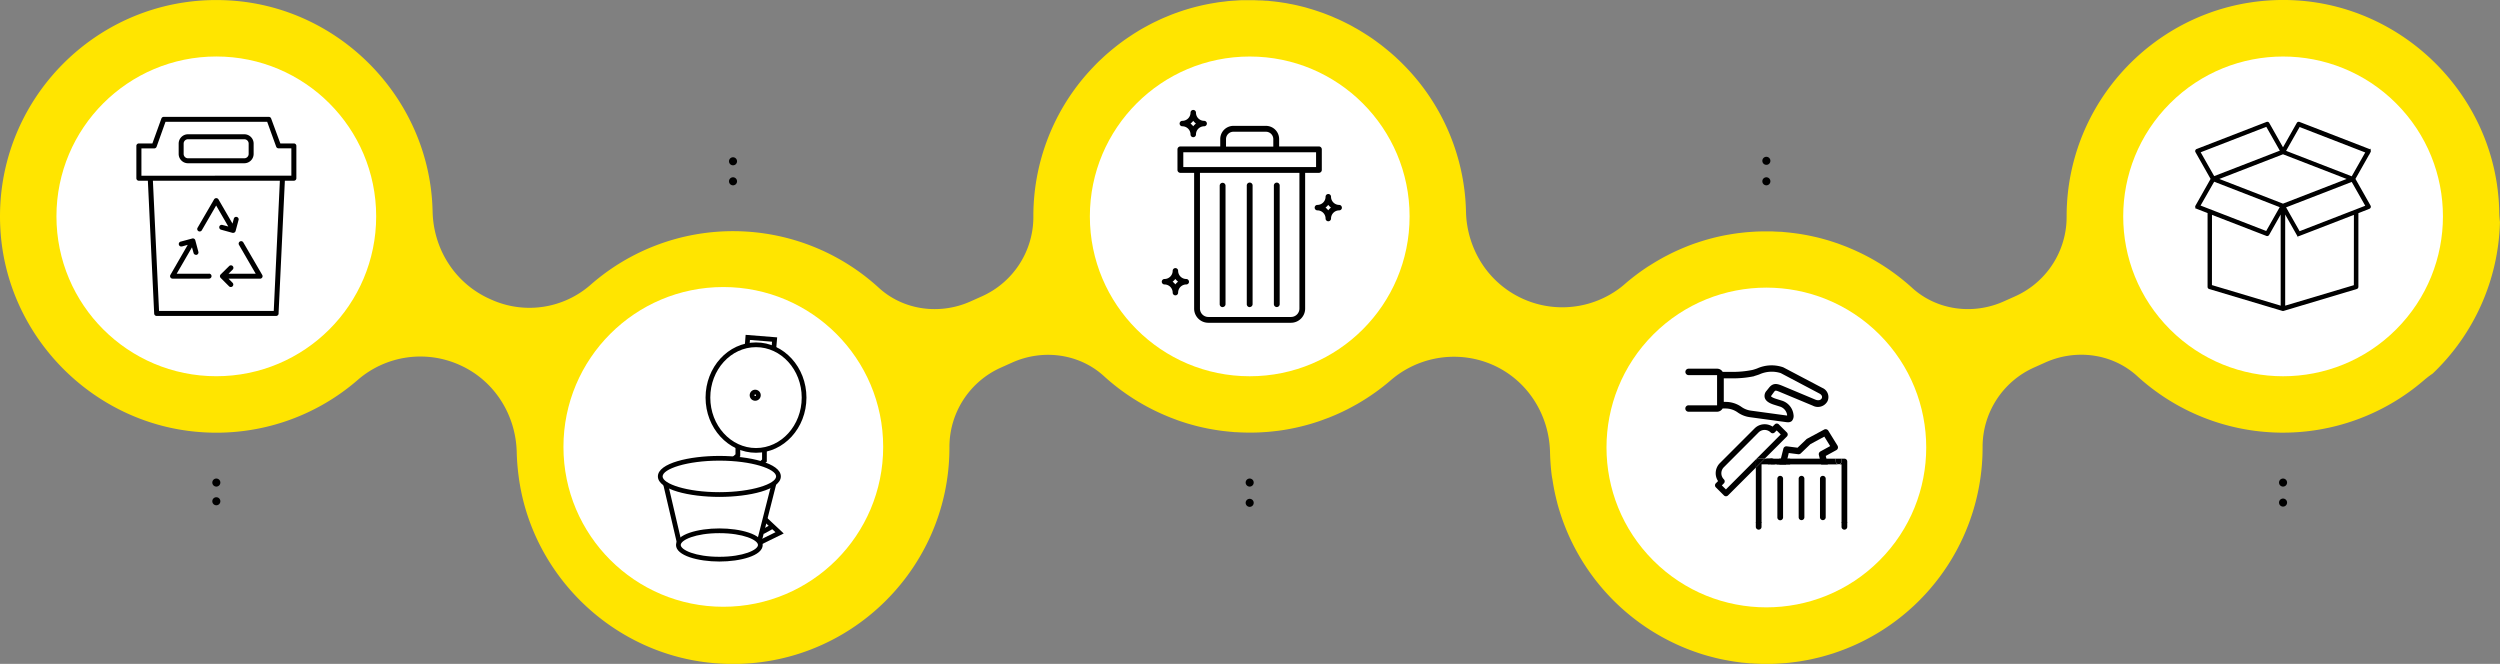 <svg id="Layer_1" data-name="Layer 1" xmlns="http://www.w3.org/2000/svg" viewBox="0 0 1586.03 421.17"><rect x="0" y="0" width="1586.03" height="421.17" fill="#808080" stroke="none"/><defs><style>.cls-1,.cls-4{fill:none;stroke-linecap:round;stroke-width:5.12px;}.cls-1,.cls-4,.cls-5{stroke:#000;stroke-miterlimit:10;}.cls-2{fill:#ffe500;}.cls-3{fill:#fff;}.cls-4{stroke-dasharray:0 13;}</style></defs><line class="cls-1" x1="137.24" y1="306.14" x2="137.24" y2="306.14"/><line class="cls-1" x1="137.24" y1="318" x2="137.24" y2="318"/><line class="cls-1" x1="792.81" y1="306.14" x2="792.81" y2="306.14"/><line class="cls-1" x1="792.81" y1="319" x2="792.81" y2="319"/><line class="cls-1" x1="1448.39" y1="306.14" x2="1448.39" y2="306.14"/><line class="cls-1" x1="1448.39" y1="318.84" x2="1448.39" y2="318.84"/><path class="cls-2" d="M1586,140.89A137.47,137.47,0,0,1,1543.32,237a58.65,58.65,0,0,0-5.63,4.31,137,137,0,0,1-181.86-2.75,49.21,49.21,0,0,0-5-4c-15.33-10.82-35.69-12.46-53.13-4.66l-7.3,3.27a55.13,55.13,0,0,0-32.62,50.33A137.37,137.37,0,0,1,1177.17,409l-.31.14c-1.86.85-3.76,1.63-5.65,2.4-.36.13-.72.28-1.07.42-1.73.67-3.48,1.3-5.23,1.9-.56.18-1.11.39-1.68.58-1.61.53-3.25,1-4.89,1.48l-2.17.62c-1.53.42-3.08.78-4.62,1.13-.87.2-1.74.42-2.62.6-1.44.31-2.9.57-4.36.83l-3,.52c-1.38.2-2.77.38-4.15.55-1.12.14-2.25.28-3.37.39-1.3.13-2.62.21-3.94.3s-2.45.18-3.69.24-2.5.06-3.75.08-2.65,0-4,0-2.39-.06-3.58-.1c-1.43-.06-2.84-.13-4.27-.22a7.17,7.17,0,0,1-1.38-.09c-.86-.05-1.72-.17-2.57-.25s-1.4-.1-2.11-.18c-.24,0-.47-.09-.7-.11-3-.37-6.06-.85-9-1.42-1.1-.2-2.17-.41-3.26-.64-2.53-.54-5-1.16-7.54-1.86-1.5-.4-3-.84-4.48-1.3-1.83-.58-3.63-1.19-5.42-1.84-2.13-.76-4.21-1.57-6.29-2.44l-.56-.24a137.91,137.91,0,0,1-79.47-91c-.08-.31-.16-.64-.24-1-.82-3.15-1.53-6.31-2.12-9.54-.24-1.32-.46-2.64-.67-4-.17-1.16-.44-2.3-.59-3.47A142.11,142.11,0,0,1,983.36,287c-.53-23.95-14.25-45.63-36.13-55.42a62.18,62.18,0,0,0-9.56-3.33,61.44,61.44,0,0,0-55.46,13.08,138.84,138.84,0,0,1-20.9,14.81h0q-2.76,1.56-5.58,3.05a3.1,3.1,0,0,0-.51.27c-1.75.89-3.5,1.74-5.28,2.55l-.78.36c-1.73.77-3.48,1.53-5.25,2.23l-.85.35-5.41,2-.76.27c-2,.66-3.95,1.3-6,1.88l-.31.09A137.14,137.14,0,0,1,811,273.28l-1.68.19c-1.61.19-3.23.37-4.85.5-.78.07-1.57.12-2.36.17-1.41.1-2.83.18-4.26.23l-2.73.07h-3.89l-3.24-.08c-1.17-.05-2.34-.09-3.49-.18a15.25,15.25,0,0,1-2-.09c-.7-.09-1.24-.13-1.88-.17l-2-.2c-1.55-.16-3.09-.34-4.63-.55l-1.57-.23c-1.6-.25-3.2-.51-4.79-.81l-1.51-.28c-1.55-.31-3.08-.65-4.62-1l-1.68-.4c-1.4-.35-2.78-.73-4.17-1.12l-2.1-.6c-1.17-.35-2.34-.73-3.49-1.11-.91-.3-1.8-.59-2.69-.9l-2.63-1c-1.16-.42-2.3-.86-3.43-1.33-.54-.2-1.07-.45-1.6-.67-1.44-.61-2.88-1.23-4.3-1.89l-.42-.2a137.35,137.35,0,0,1-34.63-23c-15.69-14.34-38.71-17.35-58.12-8.67l-7.29,3.27a55.12,55.12,0,0,0-32.62,50.4v.35c0,80.87-70.32,145.63-153,136.36-62.25-7-112.65-56.71-120.39-118.86A142.27,142.27,0,0,1,327.82,287c-.53-23.95-14.25-45.63-36.13-55.42a60.61,60.61,0,0,0-64.49,9.24A136.71,136.71,0,0,1,127,274.12C60.12,269.22,5.77,215.25.45,148.45-6.28,64,63.93-6.23,148.36.47c66.95,5.29,121,59.85,125.77,126.85.16,2.29.26,4.58.32,6.84.53,24,14.26,45.64,36.33,55.51l1,.45a58.86,58.86,0,0,0,62.87-9.41,137,137,0,0,1,182.88,1.87c15.7,14.35,38.72,17.35,58.13,8.67l7.28-3.26a55.18,55.18,0,0,0,32.64-50.34,136.53,136.53,0,0,1,33.68-90.4h0q2.16-2.46,4.42-4.82l.32-.34c1.44-1.49,2.92-3,4.42-4.38l.57-.53c1.45-1.37,2.94-2.71,4.46-4l.77-.66c1.48-1.26,3-2.47,4.51-3.66.31-.25.64-.49.95-.73,1.5-1.15,3-2.27,4.58-3.35.37-.26.74-.5,1.09-.76,1.54-1,3.09-2.08,4.67-3.06.4-.25.81-.51,1.22-.75,1.57-1,3.14-1.9,4.75-2.8l1.32-.71c1.6-.88,3.22-1.74,4.86-2.55l1.37-.64c1.65-.8,3.31-1.58,5-2.31l1.39-.56c1.71-.72,3.42-1.42,5.17-2.07l1.26-.44c1.8-.65,3.61-1.28,5.46-1.86l.67-.2A133.6,133.6,0,0,1,771,1.78c.54-.09,1.08-.2,1.62-.27,1.33-.2,2.68-.34,4-.5,1.13-.13,2.24-.29,3.38-.39s2.38-.17,3.57-.25,2.63-.18,3.95-.24h7.64c1.07,0,2.13.08,3.2.12s2.22,0,3.33.12c.44,0,.87.09,1.31.12h.83c.66,0,1.3.13,1.94.19,1.1.11,2.2.21,3.3.34s2.06.26,3.08.41,2,.29,3,.45,2.19.4,3.27.61c.93.17,1.85.34,2.78.54,1.13.24,2.26.51,3.38.77l2.57.64c1.17.3,2.32.64,3.48,1,.8.23,1.61.45,2.39.71,1.18.35,2.34.75,3.49,1.14l2.3.79c1.16.41,2.3.86,3.46,1.31l2.23.88c1.12.46,2.23,1,3.34,1.45.75.32,1.5.66,2.26,1,1,.49,2.09,1,3.14,1.53.77.38,1.56.77,2.33,1.17,1,.5,1.94,1,2.91,1.57s1.64.9,2.45,1.37,1.73,1,2.6,1.55l2.63,1.63L868.44,23c.94.64,1.9,1.27,2.84,1.93l1.84,1.33c1,.76,2.08,1.53,3.11,2.31l1.4,1.11c1.13.91,2.26,1.82,3.37,2.75l1,.83c1.24,1.06,2.46,2.13,3.66,3.24.18.15.34.32.5.48,1.33,1.23,2.65,2.49,3.93,3.79a.17.17,0,0,0,.06.06,136.76,136.76,0,0,1,39.51,85.69c.19,2.56.32,5.13.38,7.67a63.41,63.41,0,0,0,10.06,33,60.79,60.79,0,0,0,84.07,18c1.32-.85,2.61-1.76,3.86-2.71.73-.57,1.44-1.14,2.15-1.75a137.88,137.88,0,0,1,16.24-12.22h.08q2.67-1.73,5.41-3.31l.39-.23c1.75-1,3.51-2,5.3-2.89l.56-.3c1.76-.9,3.53-1.77,5.33-2.59l.63-.29c1.84-.82,3.69-1.62,5.56-2.37l.48-.2q3-1.2,6.09-2.25h.07a134.14,134.14,0,0,1,19.53-5.1l.82-.13c1.87-.33,3.76-.63,5.65-.89l1.92-.22c1.54-.18,3.09-.36,4.65-.48l2.46-.18c1.39-.09,2.77-.17,4.17-.22l2.83-.07h3.84c1.09,0,2.16,0,3.25.08s2.32.1,3.48.17a14,14,0,0,1,1.95.09c.64.09,1.27.13,1.9.18l2,.2c1.55.16,3.09.35,4.62.55.54.07,1.06.16,1.59.22,1.6.25,3.2.52,4.79.81l1.48.29c1.56.31,3.11.65,4.65,1l1.65.39c1.41.36,2.81.73,4.21,1.13l2.07.59c1.18.36,2.35.73,3.51,1.12l2.68.89,2.65,1c1.14.43,2.27.85,3.4,1.31l1.63.69c1.44.61,2.87,1.22,4.28,1.88l.4.19a137.93,137.93,0,0,1,34.65,23c15.7,14.35,38.72,17.35,58.13,8.67l7.28-3.26a55.13,55.13,0,0,0,32.33-44.41,56.29,56.29,0,0,0,.32-5.94v-.36c0-78.63,66.47-142,146.17-137C1524.79,4.58,1580,59,1585.17,126.47c.19,2.56.32,5.13.38,7.67A58.75,58.75,0,0,0,1586,140.89Z"/><circle class="cls-3" cx="137.23" cy="137.26" r="101.42"/><line class="cls-1" x1="465.03" y1="115.02" x2="465.03" y2="115.02"/><line class="cls-1" x1="465.03" y1="102.32" x2="465.03" y2="102.32"/><line class="cls-4" x1="1120.6" y1="115.02" x2="1120.6" y2="98.86"/><circle class="cls-3" cx="458.88" cy="283.52" r="101.42"/><circle class="cls-3" cx="792.84" cy="137.28" r="101.42"/><circle class="cls-3" cx="1448.41" cy="137.28" r="101.42" transform="translate(327.16 1064.39) rotate(-45)"/><circle class="cls-3" cx="1120.6" cy="283.9" r="101.42" transform="translate(127.47 875.53) rotate(-45)"/><path d="M176.72,198.92l4-84.27h5.72a1.58,1.58,0,0,0,1.58-1.58h0V92.58A1.58,1.58,0,0,0,186.44,91h-8.59L172,75.14a1.57,1.57,0,0,0-1.48-1H103.9a1.57,1.57,0,0,0-1.49,1L96.68,91H88.09a1.57,1.57,0,0,0-1.58,1.58h0v20.5a1.58,1.58,0,0,0,1.58,1.58h5.72l4,84.27a1.57,1.57,0,0,0,1.57,1.51h75.8a1.59,1.59,0,0,0,1.58-1.51Zm-87-87.43V94.15h8.12a1.61,1.61,0,0,0,1.49-1L105,77.26H169.5l5.73,15.84a1.59,1.59,0,0,0,1.49,1h8.12v17.34Zm11.18,85.78L97,114.65h80.55l-3.88,82.62Z"/><path d="M155,85.18H119.26a5.92,5.92,0,0,0-5.91,5.91v6.57a5.92,5.92,0,0,0,5.91,5.91H155a5.93,5.93,0,0,0,5.91-5.91V91.09A5.92,5.92,0,0,0,155,85.18Zm2.75,12.48a2.75,2.75,0,0,1-2.75,2.75H119.26a2.75,2.75,0,0,1-2.75-2.75V91.09a2.75,2.75,0,0,1,2.75-2.75H155a2.75,2.75,0,0,1,2.75,2.75Z"/><path d="M154.41,153.87a1.58,1.58,0,0,0-2.83,1.41l.1.17,10.53,18.19H145l2.62-2.62a1.58,1.58,0,1,0-2.24-2.23h0L140,174.1a1.57,1.57,0,0,0,0,2.22l0,0,5.31,5.31a1.58,1.58,0,0,0,2.24-2.23h0L145,176.8h20a1.58,1.58,0,0,0,1.37-2.37Z"/><path d="M132.51,173.64H112.1l9.7-16.75,1,3.61a1.58,1.58,0,0,0,1.53,1.17,1.92,1.92,0,0,0,.41,0,1.58,1.58,0,0,0,1.11-1.94h0l-1.94-7.26A1.58,1.58,0,0,0,122,151.3l-7.26,1.95a1.58,1.58,0,1,0,.72,3.07l.1,0,3.55-1-11,19.08a1.54,1.54,0,0,0,0,1.58,1.58,1.58,0,0,0,1.36.79h23.15a1.58,1.58,0,0,0,0-3.16Z"/><path d="M139.15,143.8a1.58,1.58,0,0,0,1.12,1.93l7.26,2a1.84,1.84,0,0,0,.41,0,1.59,1.59,0,0,0,1.53-1.17l1.94-7.26a1.6,1.6,0,0,0-1.44-1.72,1.57,1.57,0,0,0-1.56.9l-.9,3.38-8.94-15.42a1.63,1.63,0,0,0-2.73,0l-10.55,18.14a1.58,1.58,0,0,0,.7,2.12,1.6,1.6,0,0,0,2-.54l9.14-15.78,7.71,13.32-3.78-1a1.58,1.58,0,0,0-1.94,1.11h0Z"/><path d="M765.66,78.39a1.74,1.74,0,0,0-1.73-1.73,5.19,5.19,0,0,1-5.19-5.19h0a1.73,1.73,0,0,0-3.46,0h0a5.2,5.2,0,0,1-5.19,5.19h0a1.73,1.73,0,0,0,0,3.46,5.19,5.19,0,0,1,5.19,5.19h0a1.73,1.73,0,1,0,3.46,0,5.19,5.19,0,0,1,5.19-5.19h0a1.75,1.75,0,0,0,1.73-1.73ZM757,80.12a8.34,8.34,0,0,0-1.73-1.73A8.86,8.86,0,0,0,757,76.66a8.86,8.86,0,0,0,1.73,1.73A8.34,8.34,0,0,0,757,80.12Z"/><path d="M836.78,92.91H811.5V88.22a8.38,8.38,0,0,0-8.38-8.37h-20.6a8.37,8.37,0,0,0-8.38,8.37v4.69H748.85A1.85,1.85,0,0,0,747,94.76v13.06a1.84,1.84,0,0,0,1.84,1.84h8.73v86.11a9,9,0,0,0,9,9H819a9,9,0,0,0,9-9V109.66h8.72a1.85,1.85,0,0,0,1.85-1.83h0V94.76a1.85,1.85,0,0,0-1.85-1.85Zm-54.26-9.33h20.6a4.69,4.69,0,0,1,4.68,4.68V93h-30V88.26a4.68,4.68,0,0,1,4.69-4.68Zm41.85,112.2a5.34,5.34,0,0,1-5.33,5.31H766.6a5.32,5.32,0,0,1-5.33-5.31h0V109.66h63.1ZM834.93,106H750.7V96.58h84.23Z"/><path d="M775.64,194.8a1.85,1.85,0,0,0,1.85-1.85V117.82a1.85,1.85,0,0,0-3.7,0V193a1.85,1.85,0,0,0,1.85,1.85Z"/><path d="M792.81,194.8a1.85,1.85,0,0,0,1.85-1.85V117.82a1.85,1.85,0,1,0-3.69-.27,1.22,1.22,0,0,0,0,.27V193a1.84,1.84,0,0,0,1.83,1.85Z"/><path d="M810,194.8a1.85,1.85,0,0,0,1.85-1.85V117.82a1.85,1.85,0,0,0-3.69-.27,1.22,1.22,0,0,0,0,.27V193A1.84,1.84,0,0,0,810,194.8Z"/><path d="M851.29,131.7A1.71,1.71,0,0,0,849.6,130h0a5.19,5.19,0,0,1-5.18-5.19,1.73,1.73,0,1,0-3.46,0,5.2,5.2,0,0,1-5.19,5.19h0a1.73,1.73,0,0,0,0,3.46,5.19,5.19,0,0,1,5.19,5.19h0a1.73,1.73,0,0,0,3.46,0,5.18,5.18,0,0,1,5.18-5.19,1.73,1.73,0,0,0,1.73-1.71v0Zm-8.64,1.73a8.86,8.86,0,0,0-1.73-1.73,9.45,9.45,0,0,0,1.73-1.73,8.59,8.59,0,0,0,1.73,1.73,8.34,8.34,0,0,0-1.73,1.73Z"/><path d="M754.29,178.7A1.71,1.71,0,0,0,752.6,177h0a5.19,5.19,0,0,1-5.18-5.19,1.73,1.73,0,0,0-3.46,0h0a5.2,5.2,0,0,1-5.19,5.19h0a1.73,1.73,0,0,0,0,3.46,5.19,5.19,0,0,1,5.19,5.19h0a1.73,1.73,0,0,0,3.46,0,5.18,5.18,0,0,1,5.18-5.19,1.73,1.73,0,0,0,1.73-1.71v0Zm-8.64,1.73a8.86,8.86,0,0,0-1.73-1.73,9.45,9.45,0,0,0,1.73-1.73,8.59,8.59,0,0,0,1.73,1.73A8.34,8.34,0,0,0,745.65,180.43Z"/><path d="M1092.92,259.15h1.85a13.26,13.26,0,0,1,7.75,2.57,17.38,17.38,0,0,0,7.65,2.95l23,3.13a11.49,11.49,0,0,0,1.18.09,3.53,3.53,0,0,0,2.41-.81,4.8,4.8,0,0,0,1.06-4,10.6,10.6,0,0,0-7-8.79l-4.23-1.32c-2.75-.88-3.07-1.63-3.07-1.63l2-2.74c.81-1,.87-1.09,4.22.3l20.35,8.48a6.91,6.91,0,0,0,9.32-2.89h0a6.3,6.3,0,0,0-3.13-8.33h0l-.18-.08-24.59-12.95-.19-.1a22.43,22.43,0,0,0-16.62.74c-1,.36-2,.69-2.91.92a62.12,62.12,0,0,1-14,1.21h-4.92a4.06,4.06,0,0,0-3.5-2h-18a2,2,0,1,0-.19,4.08h18.15v19.15h-18a2,2,0,1,0-.19,4.08h18.18a4.08,4.08,0,0,0,3.48-2Zm19.94-20.57c1-.27,2.07-.63,3.17-1a18.92,18.92,0,0,1,13.72-.87l24.47,12.93c1.74.92,1.94,2.17,1.54,3-.51,1.07-2,1.75-4.08.88L1131.34,245c-3.32-1.38-6.19-2.58-9,.91l-1.6,2a4.73,4.73,0,0,0-1.14,4.47c.57,1.88,2.46,3.3,5.76,4.35l4.23,1.33a6.61,6.61,0,0,1,4.16,5v.58h0l-23-3.14h0a13.45,13.45,0,0,1-6-2.39,17.23,17.23,0,0,0-9.85-3.14h-1.31V240h4.35a64.6,64.6,0,0,0,15-1.34Z"/><path d="M1115.72,291h3.83l14.08-14.08a1.82,1.82,0,0,0,0-2.56l-5.14-5.13a1.8,1.8,0,0,0-2.55,0v0l-1.42,1.41a9.05,9.05,0,0,0-11.4,1.16l-22,22a9.07,9.07,0,0,0-1.16,11.41l-1.41,1.41a1.82,1.82,0,0,0,0,2.56l5.15,5.13a1.82,1.82,0,0,0,2.57,0L1114,296.6v-3.83a1.81,1.81,0,0,1,1.79-1.81Zm-20.79,19.5-2.57-2.56,1.28-1.28a1.82,1.82,0,0,0,0-2.57,5.43,5.43,0,0,1,0-7.68h0l22-22.06a5.43,5.43,0,0,1,7.69,0,1.8,1.8,0,0,0,2.54,0h0l1.28-1.28,2.56,2.56Z"/><path d="M1115.72,291a1.81,1.81,0,0,0-1.81,1.81h0v3.84l5.66-5.66Z"/><path d="M1113.91,334.34a1.82,1.82,0,0,0,3.63,0v-2.93h-3.63Z"/><path d="M1168.29,334.34a1.82,1.82,0,0,0,3.63,0v-2.93h-3.63Z"/><path d="M1122.25,294.58a1.81,1.81,0,0,0,1.81-1.81h0a5.09,5.09,0,0,1,.37-1.81h-3.81a8.43,8.43,0,0,0-.19,1.81,1.81,1.81,0,0,0,1.81,1.81Z"/><path d="M1126.6,294.58a1.81,1.81,0,0,1-1.81-1.81h0A9.11,9.11,0,0,1,1125,291h-5.42l-5.66,5.66v35.14h3.63V294.58Z"/><path d="M1164.66,292.81a5.08,5.08,0,0,0-.36-1.81h-35.52a5.09,5.09,0,0,0-.37,1.81,1.81,1.81,0,0,1-1.81,1.81h39.88A1.82,1.82,0,0,1,1164.66,292.81Z"/><path d="M1170.11,291h-2a9.11,9.11,0,0,1,.18,1.81,1.82,1.82,0,0,1-1.8,1.82h1.8V331.8h3.63v-39a1.82,1.82,0,0,0-1.8-1.82Z"/><path d="M1142.91,301.88a1.81,1.81,0,0,0-1.81,1.81h0v24.48a1.81,1.81,0,1,0,3.62,0h0V303.69A1.81,1.81,0,0,0,1142.91,301.88Z"/><path d="M1129.39,301.88a1.81,1.81,0,0,0-1.81,1.81h0v24.48a1.81,1.81,0,1,0,3.62.18.54.54,0,0,0,0-.18V303.69a1.81,1.81,0,0,0-1.81-1.81Z"/><path d="M1156.43,301.88a1.81,1.81,0,0,0-1.81,1.81h0v24.48a1.82,1.82,0,0,0,3.63.18V303.69A1.82,1.82,0,0,0,1156.43,301.88Z"/><path d="M1164.66,292.81a1.82,1.82,0,0,0,3.63,0,9.11,9.11,0,0,0-.18-1.81h-3.81a5.08,5.08,0,0,1,.36,1.81Z"/><path d="M1123.16,291h12.53v3.63h-12.53Z"/><path d="M1134.81,287.4l6,.77a2,2,0,0,0,1.66-.57l6.09-5.84,8.82-4.76,3.71,6-6.17,3.39a2,2,0,0,0-1,2.28l1.47,6h4.2l-1.31-5.42,6.68-3.67a2,2,0,0,0,.85-2.7l0-.07-.06-.09-5.83-9.45a2,2,0,0,0-2.7-.73l-10.8,5.81a1.92,1.92,0,0,0-.43.32l-5.6,5.36-6.77-.87a2,2,0,0,0-2.24,1.52l-2.52,10h4.2Z"/><path class="cls-5" d="M1503.52,95.58A1,1,0,0,0,1503,95l-44.32-17.17a.9.9,0,0,0-1.13.4l-9.18,16.24-9.18-16.24a.88.88,0,0,0-1.12-.4L1393.74,95a.93.93,0,0,0-.53.55.88.88,0,0,0,.07.76l9.72,17.19-9.72,17.2a.88.88,0,0,0-.07.76,1,1,0,0,0,.53.55l7.27,2.81V182a.92.92,0,0,0,.65.88l46.44,13.88h.53l46.4-13.89a.94.94,0,0,0,.66-.88v-47.1L1503,132a1,1,0,0,0,.54-.55,1,1,0,0,0-.07-.76l-9.72-17.2,9.72-17.19a1,1,0,0,0,.07-.76Zm-55.16,34.15-41.78-16.2,41.78-16.19,41.78,16.19ZM1438,79.84l9.07,16-42.59,16.51-9.07-16Zm-33.52,34.82L1447,131.17l-9.07,16-42.59-16.51Zm-1.67,20.92L1438,149.2a.88.88,0,0,0,.33.06.92.92,0,0,0,.79-.46l8.27-14.62v60.4l-44.61-13.34Zm91,45.71-44.56,13.29v-60.4l8.26,14.62a.92.92,0,0,0,.8.47,1,1,0,0,0,.33-.07l35.21-13.62Zm-35.14-34-9.07-16,42.59-16.5,9.07,16Zm33.52-34.82-42.59-16.51,9.07-16,42.59,16.51Z"/><polygon points="482.35 345.72 481.03 343.02 491.98 337.65 484.52 330.66 486.58 328.47 497.2 338.44 482.35 345.72"/><rect x="483.25" y="334.18" width="7.4" height="3" transform="translate(-101.55 276.83) rotate(-28.87)"/><polygon class="cls-3" points="431.41 346.39 421.11 302.24 492.41 301.24 481.11 345.74 431.41 346.39"/><path d="M430.23,347.91l-11-47.14,75.12-1.06-12.06,47.52Zm-7.2-44.2,9.6,41.16,47.35-.61,10.53-41.49Z"/><ellipse class="cls-3" cx="456.36" cy="345.74" rx="26" ry="9"/><path d="M456.37,356.24c-13.33,0-27.5-3.68-27.5-10.5s14.17-10.5,27.5-10.5,27.5,3.68,27.5,10.5S469.7,356.24,456.37,356.24Zm0-18c-15.18,0-24.5,4.37-24.5,7.5s9.32,7.5,24.5,7.5,24.5-4.37,24.5-7.5S471.55,338.24,456.37,338.24Z"/><polyline class="cls-3" points="482.11 294.74 484.97 292.19 484.97 284.74"/><polygon points="483.12 295.86 481.11 293.63 483.47 291.52 483.47 284.74 486.47 284.74 486.47 292.86 483.12 295.86"/><polyline class="cls-3" points="465.26 291.43 468.11 288.88 468.11 282.74"/><polygon points="466.26 292.55 464.26 290.32 466.61 288.21 466.61 282.74 469.61 282.74 469.61 289.55 466.26 292.55"/><rect class="cls-3" x="479.14" y="209.71" width="7" height="17" transform="translate(227.23 682.24) rotate(-85.5)"/><path d="M492.19,224l-19.93-1.57.78-10,20,1.6Zm-16.71-4.33,14,1.1.31-4-14-1.1Z"/><ellipse class="cls-3" cx="479.61" cy="252.24" rx="30.5" ry="33.5"/><path d="M479.62,287.24c-17.65,0-32-15.7-32-35s14.35-35,32-35,32,15.7,32,35S497.26,287.24,479.62,287.24Zm0-67c-16,0-29,14.36-29,32s13,32,29,32,29-14.35,29-32S495.61,220.24,479.62,220.24Z"/><ellipse class="cls-3" cx="456.36" cy="302.24" rx="37.5" ry="11.5"/><path d="M456.37,315.24c-18.91,0-39-4.56-39-13s20.09-13,39-13,39,4.56,39,13S475.27,315.24,456.37,315.24Zm0-23c-20.61,0-36,5.28-36,10s15.39,10,36,10,36-5.28,36-10S477,292.24,456.37,292.24Z"/><circle class="cls-3" cx="479.11" cy="250.74" r="2"/><path d="M479.12,254.24a3.5,3.5,0,1,1,3.5-3.5A3.5,3.5,0,0,1,479.12,254.24Zm0-4a.5.5,0,0,0-.5.5.5.5,0,0,0,.5.5.5.5,0,0,0,0-1Z"/></svg>